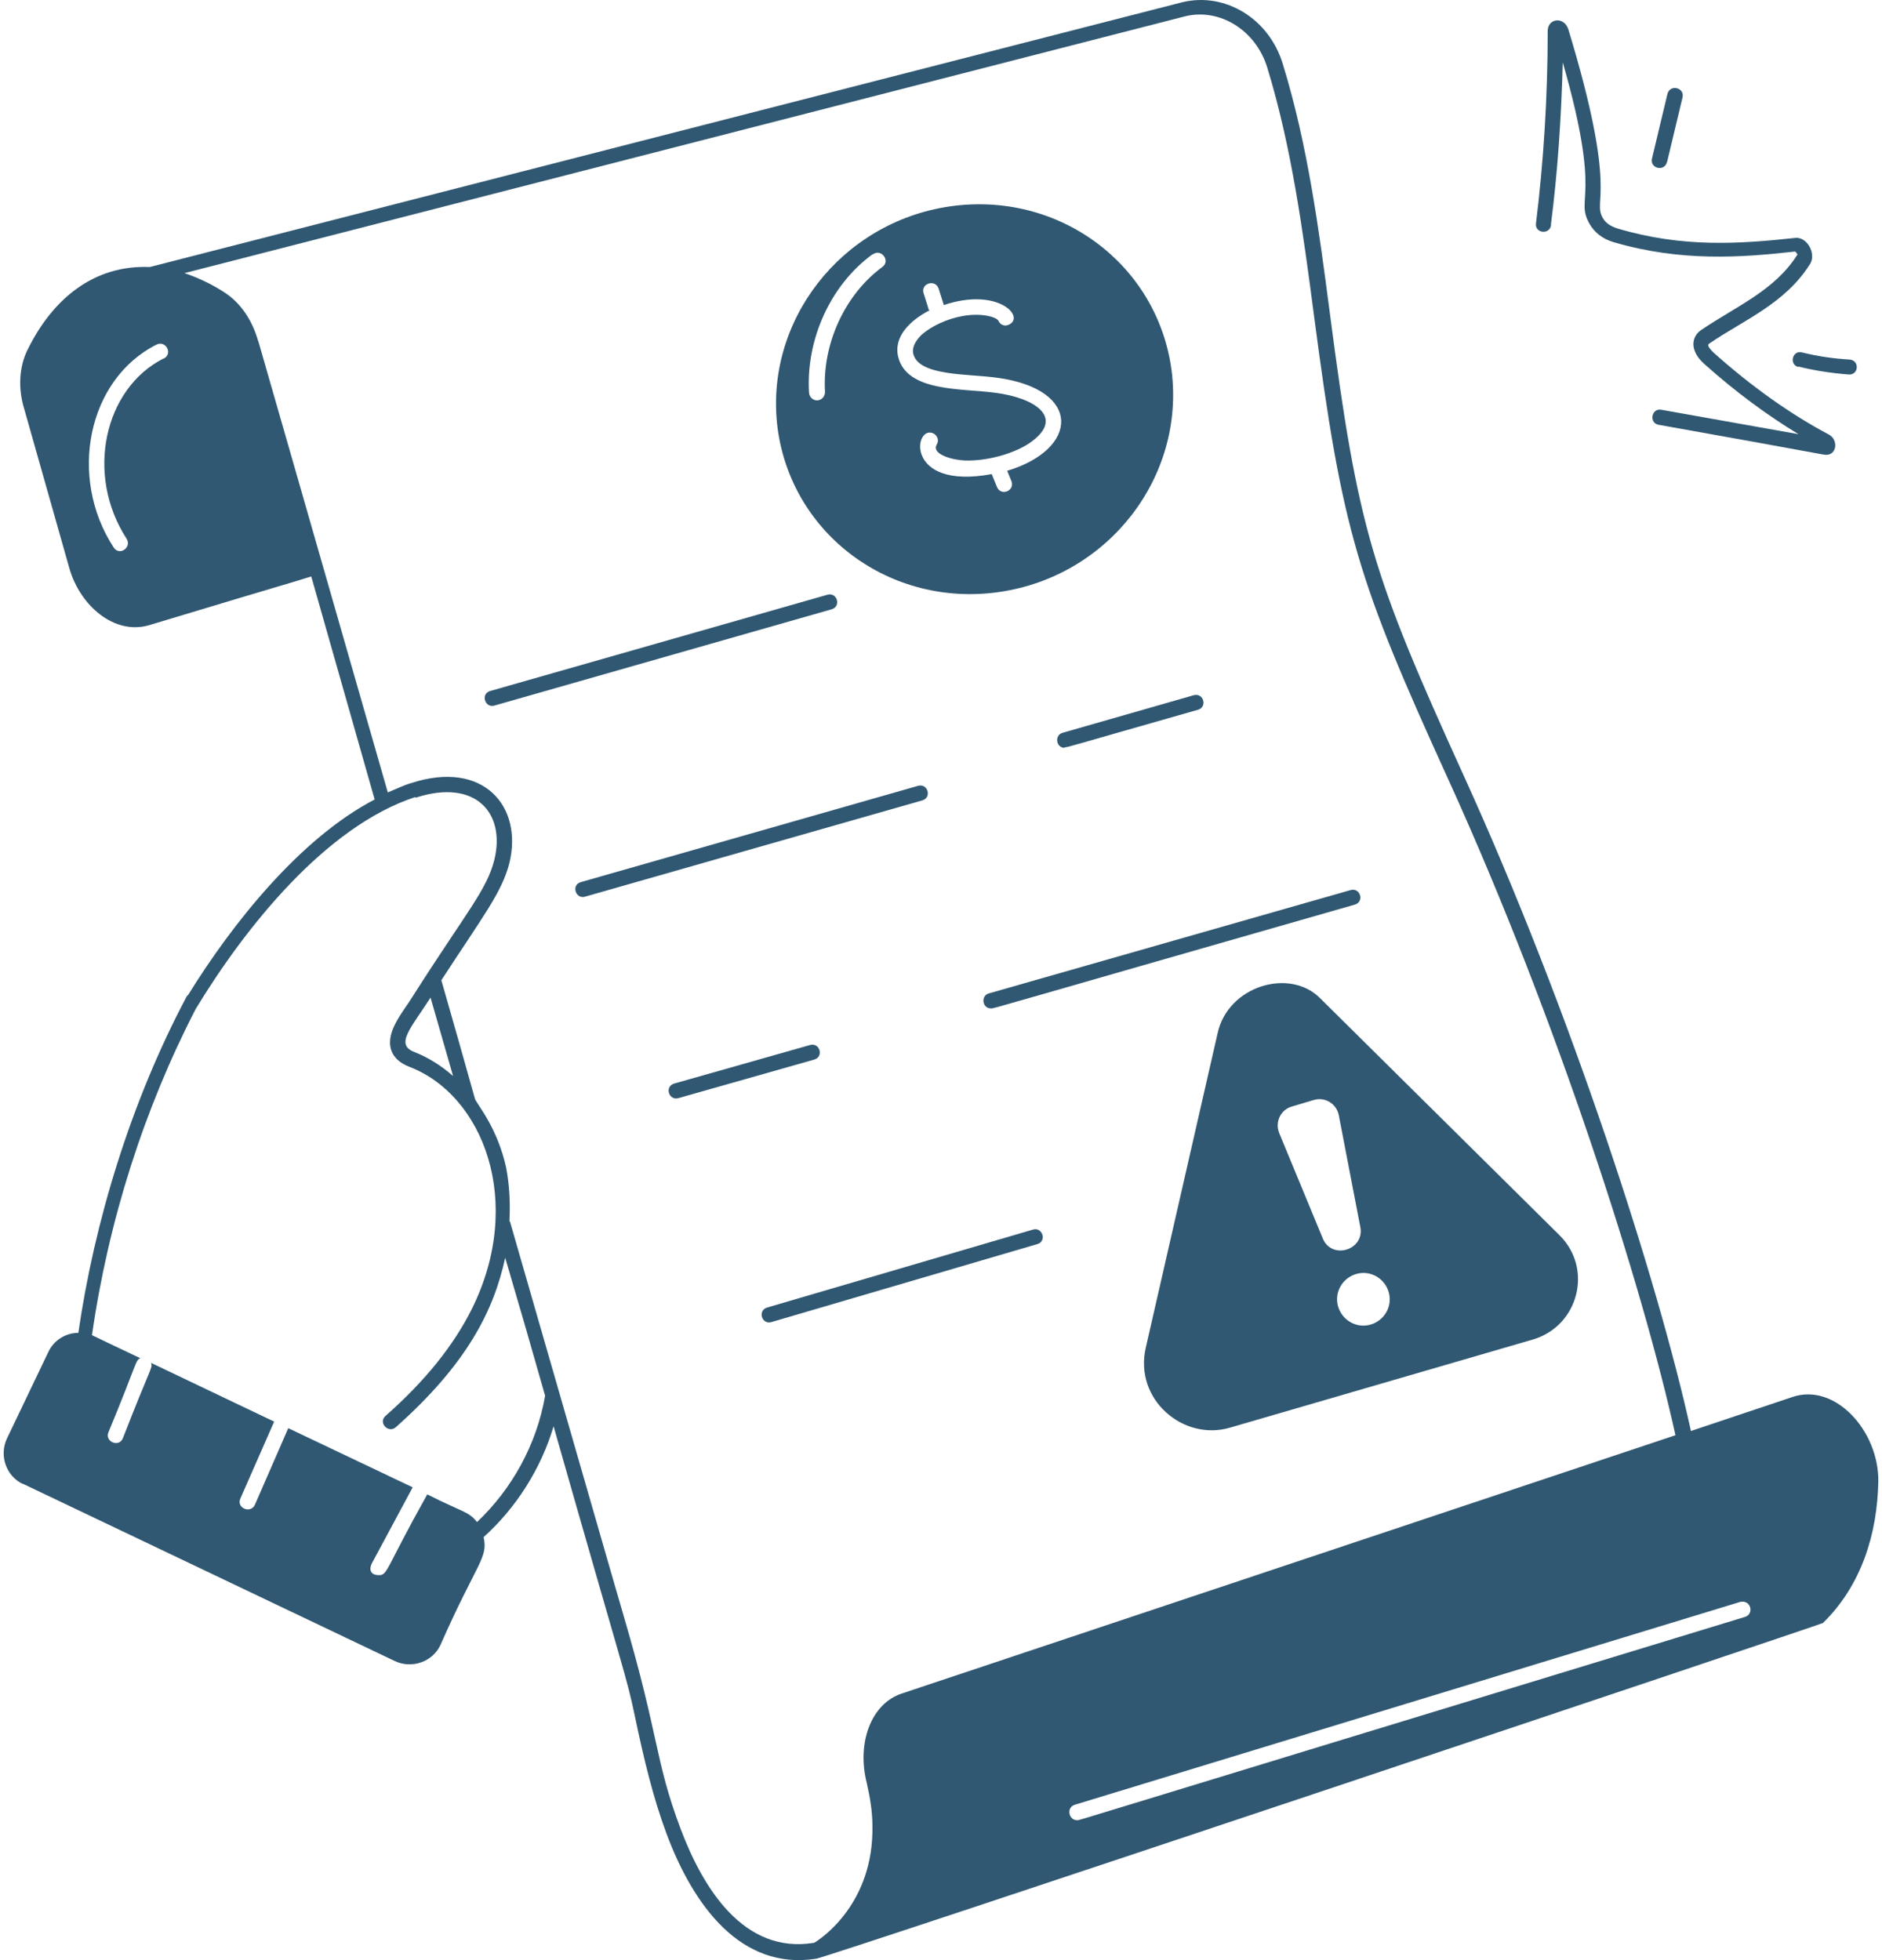 <svg xmlns="http://www.w3.org/2000/svg" width="96" height="100" viewBox="0 0 96 100" fill="none"><path d="M62.109 52.716L58.444 68.765C57.845 71.4 60.36 73.532 62.732 72.837L78.206 68.334C80.53 67.639 81.272 64.717 79.548 63.016L67.331 50.919C65.774 49.362 62.636 50.297 62.109 52.716ZM70.804 65.819C71.068 66.513 70.709 67.28 70.014 67.543C69.319 67.807 68.553 67.448 68.289 66.753C68.026 66.058 68.385 65.292 69.08 65.028C69.774 64.765 70.541 65.124 70.804 65.819ZM68.289 56.884L69.391 62.609C69.607 63.783 67.93 64.286 67.475 63.184L65.247 57.794C65.031 57.243 65.319 56.62 65.894 56.453L67.02 56.117C67.594 55.95 68.169 56.309 68.289 56.884Z" fill="#305872"></path><path d="M50.994 30.199C56.551 29.385 60.456 24.33 59.761 18.893C59.042 13.455 53.988 9.718 48.431 10.533C42.897 11.347 38.969 16.402 39.664 21.839C40.382 27.277 45.437 31.014 50.994 30.199ZM47.401 15.875L47.113 14.964C46.946 14.461 47.712 14.222 47.88 14.725L48.143 15.563C50.922 14.629 52.335 16.186 51.449 16.569C51.233 16.665 51.018 16.569 50.922 16.354C50.85 16.21 50.179 15.946 49.149 16.114C48.311 16.258 47.497 16.641 46.993 17.096C46.658 17.432 46.514 17.767 46.586 18.054C46.874 19.204 49.413 19.061 50.898 19.276C55.21 19.875 55.042 22.917 51.377 24.019L51.593 24.546C51.784 25.049 51.042 25.336 50.85 24.833L50.587 24.187C46.059 25.025 46.634 21.576 47.64 22.127C47.832 22.246 47.904 22.486 47.784 22.677C47.497 23.181 48.598 23.468 49.197 23.492C50.323 23.54 51.832 23.133 52.647 22.51C54.276 21.288 52.79 20.306 50.802 20.043C49.102 19.803 46.275 20.019 45.82 18.222C45.556 17.168 46.443 16.33 47.425 15.827L47.401 15.875ZM44.526 12.976C44.957 12.665 45.437 13.312 45.005 13.623C43.089 15.036 41.939 17.551 42.083 19.995C42.083 20.21 41.939 20.402 41.7 20.426C41.7 20.426 41.7 20.426 41.676 20.426C41.46 20.426 41.292 20.258 41.269 20.043C41.101 17.312 42.37 14.533 44.502 12.976H44.526Z" fill="#305872"></path><path d="M46.826 40.092L29.627 45.003C29.124 45.146 29.364 45.889 29.843 45.745L47.042 40.835C47.545 40.691 47.329 39.948 46.826 40.092Z" fill="#305872"></path><path d="M25.22 35.996L42.419 31.085C42.922 30.942 42.706 30.199 42.203 30.343L25.004 35.253C24.501 35.397 24.741 36.14 25.22 35.996Z" fill="#305872"></path><path d="M54.3 38.128C54.468 38.128 54.54 38.08 61.103 36.212C61.606 36.068 61.391 35.325 60.887 35.469L54.204 37.385C53.773 37.505 53.869 38.152 54.3 38.152V38.128Z" fill="#305872"></path><path d="M41.316 53.315L34.394 55.279C33.891 55.423 34.106 56.165 34.609 56.022L41.532 54.057C42.035 53.914 41.819 53.171 41.316 53.315Z" fill="#305872"></path><path d="M50.563 51.446C50.731 51.446 50.444 51.494 69.104 46.152C69.607 46.009 69.391 45.266 68.888 45.41L50.444 50.68C50.012 50.8 50.108 51.446 50.539 51.446H50.563Z" fill="#305872"></path><path d="M52.695 62.729L39.137 66.705C38.634 66.849 38.849 67.591 39.352 67.448L52.91 63.471C53.413 63.328 53.174 62.585 52.695 62.729Z" fill="#305872"></path><path d="M1.146 75.688L20.141 84.743C21.003 85.15 22.058 84.79 22.465 83.928C24.333 79.688 24.908 79.497 24.669 78.419C26.321 76.933 27.591 74.945 28.238 72.766C31.927 85.725 31.951 85.485 32.382 87.545C32.861 89.821 33.316 91.713 34.011 93.582C35.376 97.223 37.795 100.528 41.628 99.929C41.844 99.977 92.89 82.874 92.986 82.802C94.95 80.886 95.764 78.251 95.812 75.568C95.836 72.981 93.584 70.514 91.405 71.28L86.254 73.005C84.578 65.364 80.146 51.614 74.661 39.565C69.99 29.289 69.271 27.013 67.834 15.97C67.283 11.754 66.708 7.395 65.438 3.275C64.744 0.951 62.492 -0.414 60.312 0.113L7.637 13.623C4.787 13.503 2.679 15.252 1.409 17.839C0.978 18.701 0.906 19.803 1.241 20.881L3.541 29.001C4.092 30.918 5.841 32.403 7.589 31.9C16.644 29.169 13.314 30.199 15.877 29.409L19.111 40.787C15.302 42.775 11.853 47.111 9.601 50.752C9.601 50.776 9.553 50.776 9.529 50.824C6.655 56.237 4.811 62.369 3.996 67.999C3.373 67.999 2.75 68.358 2.463 68.981L0.355 73.388C-0.052 74.251 0.307 75.305 1.169 75.712L1.146 75.688ZM89.009 82.491C53.485 93.318 55.09 92.863 54.946 92.863C54.515 92.863 54.371 92.216 54.827 92.073L88.77 81.724C89.321 81.605 89.488 82.347 89.009 82.491ZM8.332 18.294C5.314 19.827 4.331 24.21 6.463 27.492C6.727 27.947 6.08 28.379 5.793 27.923C3.469 24.354 4.451 19.348 7.996 17.575C8.452 17.36 8.835 18.03 8.356 18.294H8.332ZM13.171 17.408C12.859 16.306 12.26 15.443 11.446 14.916C10.895 14.557 10.2 14.198 9.41 13.934L60.456 0.831C62.228 0.4 64.073 1.55 64.648 3.466C65.893 7.538 66.468 11.85 67.019 16.042C68.481 27.181 69.223 29.552 73.918 39.853C79.427 51.973 83.811 65.699 85.464 73.221L46.012 86.395C44.455 86.898 43.688 88.887 44.215 90.971C44.383 91.713 44.502 92.432 44.502 93.15C44.574 97.079 41.939 98.875 41.532 99.115C37.939 99.714 35.855 96.336 34.705 93.27C33.388 89.749 33.651 88.695 31.807 82.419C31.28 80.622 29.579 74.682 26.034 62.393C26.034 62.346 26.01 62.322 25.986 62.297C26.034 61.363 25.986 60.453 25.818 59.567C25.387 57.627 24.477 56.525 24.237 56.093C23.734 54.297 23.159 52.261 22.513 50.009C24.645 46.727 25.603 45.53 25.986 44.021C26.681 41.146 24.669 38.751 20.98 39.948C20.572 40.068 20.189 40.26 19.782 40.428C14.344 21.456 14.704 22.725 13.171 17.384V17.408ZM21.962 50.895C22.369 52.309 22.752 53.65 23.111 54.896C22.513 54.369 21.866 53.962 21.147 53.674C20.117 53.291 20.98 52.428 21.962 50.895ZM21.219 40.691C24.261 39.709 25.794 41.481 25.219 43.853C24.836 45.41 23.782 46.536 21.027 50.871C20.572 51.614 19.662 52.62 19.95 53.554C20.069 53.938 20.381 54.225 20.86 54.417C24.645 55.854 26.776 61.315 24.07 66.777C23.135 68.645 21.698 70.442 19.662 72.239C19.279 72.574 19.806 73.149 20.189 72.813C23.854 69.556 25.195 66.825 25.77 64.166C26.657 67.184 27.016 68.43 27.806 71.209C27.375 73.7 26.106 75.975 24.333 77.652C23.902 77.101 23.59 77.149 21.794 76.239C19.638 80.095 19.782 80.359 19.327 80.359C18.872 80.359 18.824 80.047 18.967 79.76L21.051 75.879L14.704 72.861L13.003 76.766C12.787 77.245 12.045 76.933 12.26 76.454L13.985 72.526L7.709 69.532C7.781 69.843 7.733 69.603 6.272 73.364C6.08 73.867 5.338 73.556 5.529 73.077C7.038 69.436 6.895 69.412 7.158 69.292C6.99 69.22 4.547 68.046 4.691 68.118C5.529 62.274 7.35 56.572 9.985 51.47C12.5 47.326 16.596 42.176 21.171 40.667L21.219 40.691Z" fill="#305872"></path><path d="M79.116 11.419C79.451 8.808 79.643 6.029 79.715 3.179C81.751 10.269 80.314 10.054 81.08 11.419C81.344 11.874 81.751 12.186 82.302 12.353C85.727 13.359 88.793 13.144 91.572 12.832C91.62 12.856 91.668 12.976 91.692 12.976C90.542 14.82 88.578 15.611 86.781 16.833C86.278 17.168 86.159 17.887 86.949 18.581C88.53 19.995 90.159 21.192 91.74 22.151L84.745 20.905C84.242 20.809 84.098 21.576 84.602 21.671C92.674 23.109 92.985 23.204 93.153 23.204C93.704 23.204 93.776 22.438 93.297 22.174C91.356 21.144 89.392 19.755 87.452 18.03C87.308 17.887 87.021 17.623 87.189 17.527C88.937 16.33 91.069 15.491 92.339 13.455C92.65 12.928 92.171 12.066 91.572 12.138C88.698 12.449 85.823 12.641 82.517 11.659C82.134 11.539 81.895 11.371 81.751 11.108C81.224 10.173 82.565 9.934 80.002 1.502C79.787 0.831 78.972 0.927 78.948 1.55C78.948 4.975 78.733 8.281 78.35 11.395C78.278 11.898 79.044 11.994 79.116 11.491V11.419Z" fill="#305872"></path><path d="M91.74 18.701C93.153 19.06 94.471 19.108 94.327 19.108C94.83 19.108 94.854 18.366 94.327 18.342C93.513 18.294 92.698 18.174 91.932 17.983C91.429 17.839 91.237 18.605 91.74 18.725V18.701Z" fill="#305872"></path><path d="M85.033 8.281L85.824 4.975C85.943 4.472 85.201 4.281 85.057 4.784L84.267 8.09C84.147 8.593 84.913 8.784 85.033 8.257V8.281Z" fill="#305872"></path></svg>